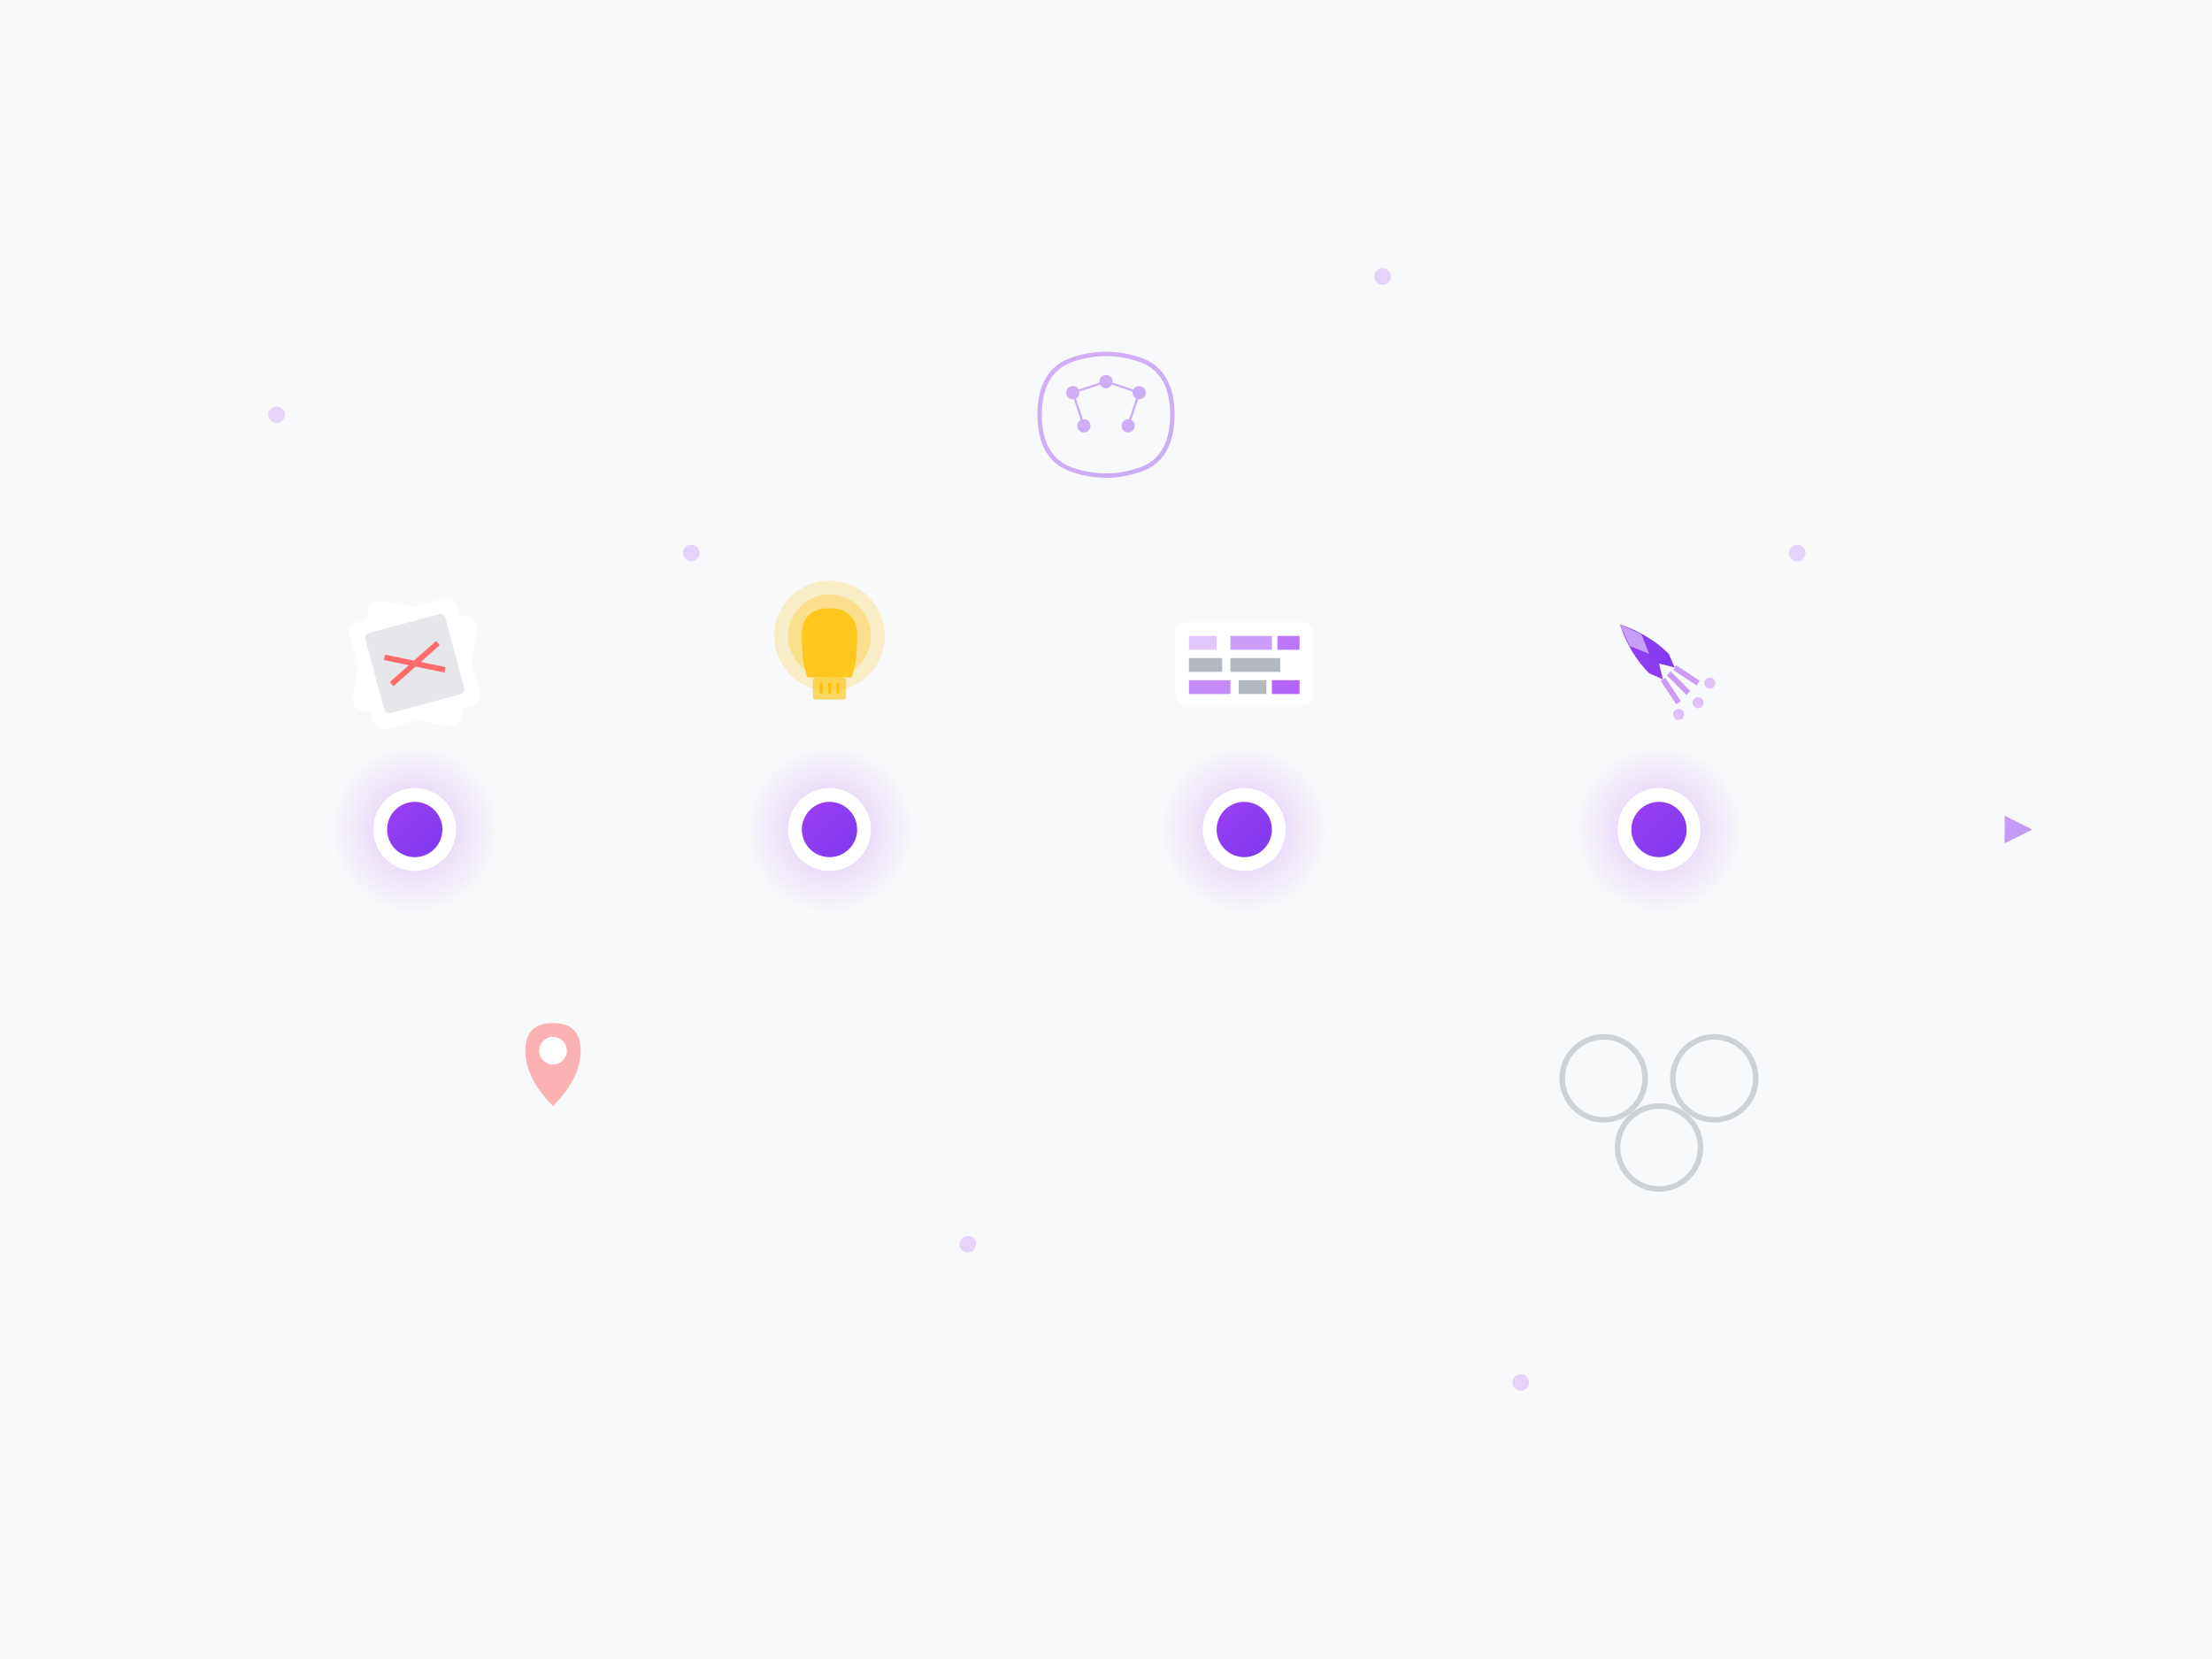 <svg viewBox="0 0 800 600" xmlns="http://www.w3.org/2000/svg">
	<defs>
		<linearGradient id="storyGradient" x1="0%" y1="0%" x2="100%" y2="100%">
			<stop offset="0%" style="stop-color:#9D3EF5" />
			<stop offset="100%" style="stop-color:#7C3AED" />
		</linearGradient>
		<radialGradient id="storyGlow">
			<stop offset="0%" style="stop-color:#9D3EF5;stop-opacity:0.3" />
			<stop offset="100%" style="stop-color:#9D3EF5;stop-opacity:0" />
		</radialGradient>
		<filter id="storyShadow">
			<feDropShadow dx="0" dy="3" stdDeviation="5" flood-opacity="0.1"/>
		</filter>
	</defs>

	<!-- Background -->
	<rect width="800" height="600" fill="#f8f9fa" />

	<!-- Story Timeline -->
	<path d="M 100 300 L 700 300" stroke="url(#storyGradient)" stroke-width="2" opacity="0.3" />

	<!-- Chapter 1: Frustration -->
	<g transform="translate(150, 300)">
		<circle cx="0" cy="0" r="30" fill="url(#storyGlow)" />
		<circle cx="0" cy="0" r="15" fill="#ffffff" filter="url(#storyShadow)" />
		<circle cx="0" cy="0" r="10" fill="url(#storyGradient)" />

		<!-- Calendar chaos above -->
		<g transform="translate(0, -60)">
			<rect x="-20" y="-20" width="40" height="40" rx="4" fill="#ffffff" filter="url(#storyShadow)" transform="rotate(-15)" />
			<rect x="-20" y="-20" width="40" height="40" rx="4" fill="#ffffff" filter="url(#storyShadow)" transform="rotate(10)" />
			<g transform="rotate(-15)">
				<rect x="-15" y="-15" width="30" height="30" rx="2" fill="#E5E7EB" />
				<line x1="-10" y1="-5" x2="10" y2="5" stroke="#FF6B6B" stroke-width="2" />
				<line x1="-10" y1="5" x2="10" y2="-5" stroke="#FF6B6B" stroke-width="2" />
			</g>
		</g>
	</g>

	<!-- Chapter 2: Idea -->
	<g transform="translate(300, 300)">
		<circle cx="0" cy="0" r="30" fill="url(#storyGlow)" />
		<circle cx="0" cy="0" r="15" fill="#ffffff" filter="url(#storyShadow)" />
		<circle cx="0" cy="0" r="10" fill="url(#storyGradient)" />

		<!-- Lightbulb moment above -->
		<g transform="translate(0, -60)">
			<circle cx="0" cy="-10" r="20" fill="#FEC000" opacity="0.2" />
			<circle cx="0" cy="-10" r="15" fill="#FEC000" opacity="0.3" />
			<path d="M -10 -10 Q -10 0 -8 5 L 8 5 Q 10 0 10 -10 Q 10 -20 0 -20 Q -10 -20 -10 -10 Z"
				  fill="#FEC000" opacity="0.8" />
			<rect x="-6" y="5" width="12" height="8" rx="1" fill="#FEC000" opacity="0.6" />
			<line x1="-3" y1="7" x2="-3" y2="11" stroke="#FEC000" stroke-width="1" />
			<line x1="0" y1="7" x2="0" y2="11" stroke="#FEC000" stroke-width="1" />
			<line x1="3" y1="7" x2="3" y2="11" stroke="#FEC000" stroke-width="1" />
		</g>
	</g>

	<!-- Chapter 3: Building -->
	<g transform="translate(450, 300)">
		<circle cx="0" cy="0" r="30" fill="url(#storyGlow)" />
		<circle cx="0" cy="0" r="15" fill="#ffffff" filter="url(#storyShadow)" />
		<circle cx="0" cy="0" r="10" fill="url(#storyGradient)" />

		<!-- Code/Building blocks above -->
		<g transform="translate(0, -60)">
			<rect x="-25" y="-15" width="50" height="30" rx="4" fill="#ffffff" filter="url(#storyShadow)" />
			<rect x="-20" y="-10" width="10" height="5" fill="#9D3EF5" opacity="0.3" />
			<rect x="-5" y="-10" width="15" height="5" fill="#9D3EF5" opacity="0.5" />
			<rect x="12" y="-10" width="8" height="5" fill="#9D3EF5" opacity="0.7" />
			<rect x="-20" y="-2" width="12" height="5" fill="#6B7280" opacity="0.5" />
			<rect x="-5" y="-2" width="18" height="5" fill="#6B7280" opacity="0.5" />
			<rect x="-20" y="6" width="15" height="5" fill="#9D3EF5" opacity="0.6" />
			<rect x="-2" y="6" width="10" height="5" fill="#6B7280" opacity="0.5" />
			<rect x="10" y="6" width="10" height="5" fill="#9D3EF5" opacity="0.8" />
		</g>
	</g>

	<!-- Chapter 4: Launch -->
	<g transform="translate(600, 300)">
		<circle cx="0" cy="0" r="30" fill="url(#storyGlow)" />
		<circle cx="0" cy="0" r="15" fill="#ffffff" filter="url(#storyShadow)" />
		<circle cx="0" cy="0" r="10" fill="url(#storyGradient)" />

		<!-- Rocket launching above -->
		<g transform="translate(0, -60)">
			<g transform="rotate(-45)">
				<path d="M 0 -20 Q -5 -10 -5 0 L -3 5 L 0 0 L 3 5 L 5 0 Q 5 -10 0 -20" fill="url(#storyGradient)" />
				<path d="M 0 -20 L -3 -12 L 0 -5 L 3 -12 Z" fill="#ffffff" opacity="0.5" />
				<path d="M -3 5 L -5 15 M 0 5 L 0 15 M 3 5 L 5 15" stroke="#9D3EF5" stroke-width="2" opacity="0.5" />
				<circle cx="-8" cy="18" r="2" fill="#9D3EF5" opacity="0.3" />
				<circle cx="0" cy="20" r="2" fill="#9D3EF5" opacity="0.3" />
				<circle cx="8" cy="18" r="2" fill="#9D3EF5" opacity="0.3" />
			</g>
		</g>
	</g>

	<!-- Portuguese elements -->
	<!-- Map pin in Lisbon -->
	<g transform="translate(200, 400)">
		<path d="M 0 0 Q -10 -10 -10 -20 Q -10 -30 0 -30 Q 10 -30 10 -20 Q 10 -10 0 0 L 0 10"
			  fill="#FF6B6B" opacity="0.5" />
		<circle cx="0" cy="-20" r="5" fill="#ffffff" />
	</g>

	<!-- Tech ecosystem representation -->
	<g transform="translate(600, 400)" opacity="0.3">
		<circle cx="-20" cy="-10" r="15" fill="none" stroke="#6B7280" stroke-width="2" />
		<circle cx="20" cy="-10" r="15" fill="none" stroke="#6B7280" stroke-width="2" />
		<circle cx="0" cy="15" r="15" fill="none" stroke="#6B7280" stroke-width="2" />
	</g>

	<!-- AI brain network -->
	<g transform="translate(400, 150)" opacity="0.4">
		<g transform="scale(0.8)">
			<path d="M -30 0 Q -30 -20 -15 -25 Q 0 -30 15 -25 Q 30 -20 30 0 Q 30 20 15 25 Q 0 30 -15 25 Q -30 20 -30 0"
				  fill="none" stroke="url(#storyGradient)" stroke-width="2" />
			<circle cx="-15" cy="-10" r="3" fill="url(#storyGradient)" />
			<circle cx="0" cy="-15" r="3" fill="url(#storyGradient)" />
			<circle cx="15" cy="-10" r="3" fill="url(#storyGradient)" />
			<circle cx="-10" cy="5" r="3" fill="url(#storyGradient)" />
			<circle cx="10" cy="5" r="3" fill="url(#storyGradient)" />
			<line x1="-15" y1="-10" x2="0" y2="-15" stroke="url(#storyGradient)" stroke-width="1" />
			<line x1="0" y1="-15" x2="15" y2="-10" stroke="url(#storyGradient)" stroke-width="1" />
			<line x1="-15" y1="-10" x2="-10" y2="5" stroke="url(#storyGradient)" stroke-width="1" />
			<line x1="15" y1="-10" x2="10" y2="5" stroke="url(#storyGradient)" stroke-width="1" />
		</g>
	</g>

	<!-- Future arrow -->
	<g transform="translate(700, 300)">
		<path d="M 0 0 L 30 0" stroke="url(#storyGradient)" stroke-width="2" stroke-dasharray="5,3" opacity="0.5" />
		<path d="M 25 -5 L 35 0 L 25 5" fill="url(#storyGradient)" opacity="0.5" />
	</g>

	<!-- Decorative elements -->
	<g opacity="0.2">
		<circle cx="100" cy="150" r="3" fill="#9D3EF5" />
		<circle cx="250" cy="200" r="3" fill="#9D3EF5" />
		<circle cx="500" cy="100" r="3" fill="#9D3EF5" />
		<circle cx="650" cy="200" r="3" fill="#9D3EF5" />
		<circle cx="350" cy="450" r="3" fill="#9D3EF5" />
		<circle cx="550" cy="500" r="3" fill="#9D3EF5" />
	</g>
</svg>
